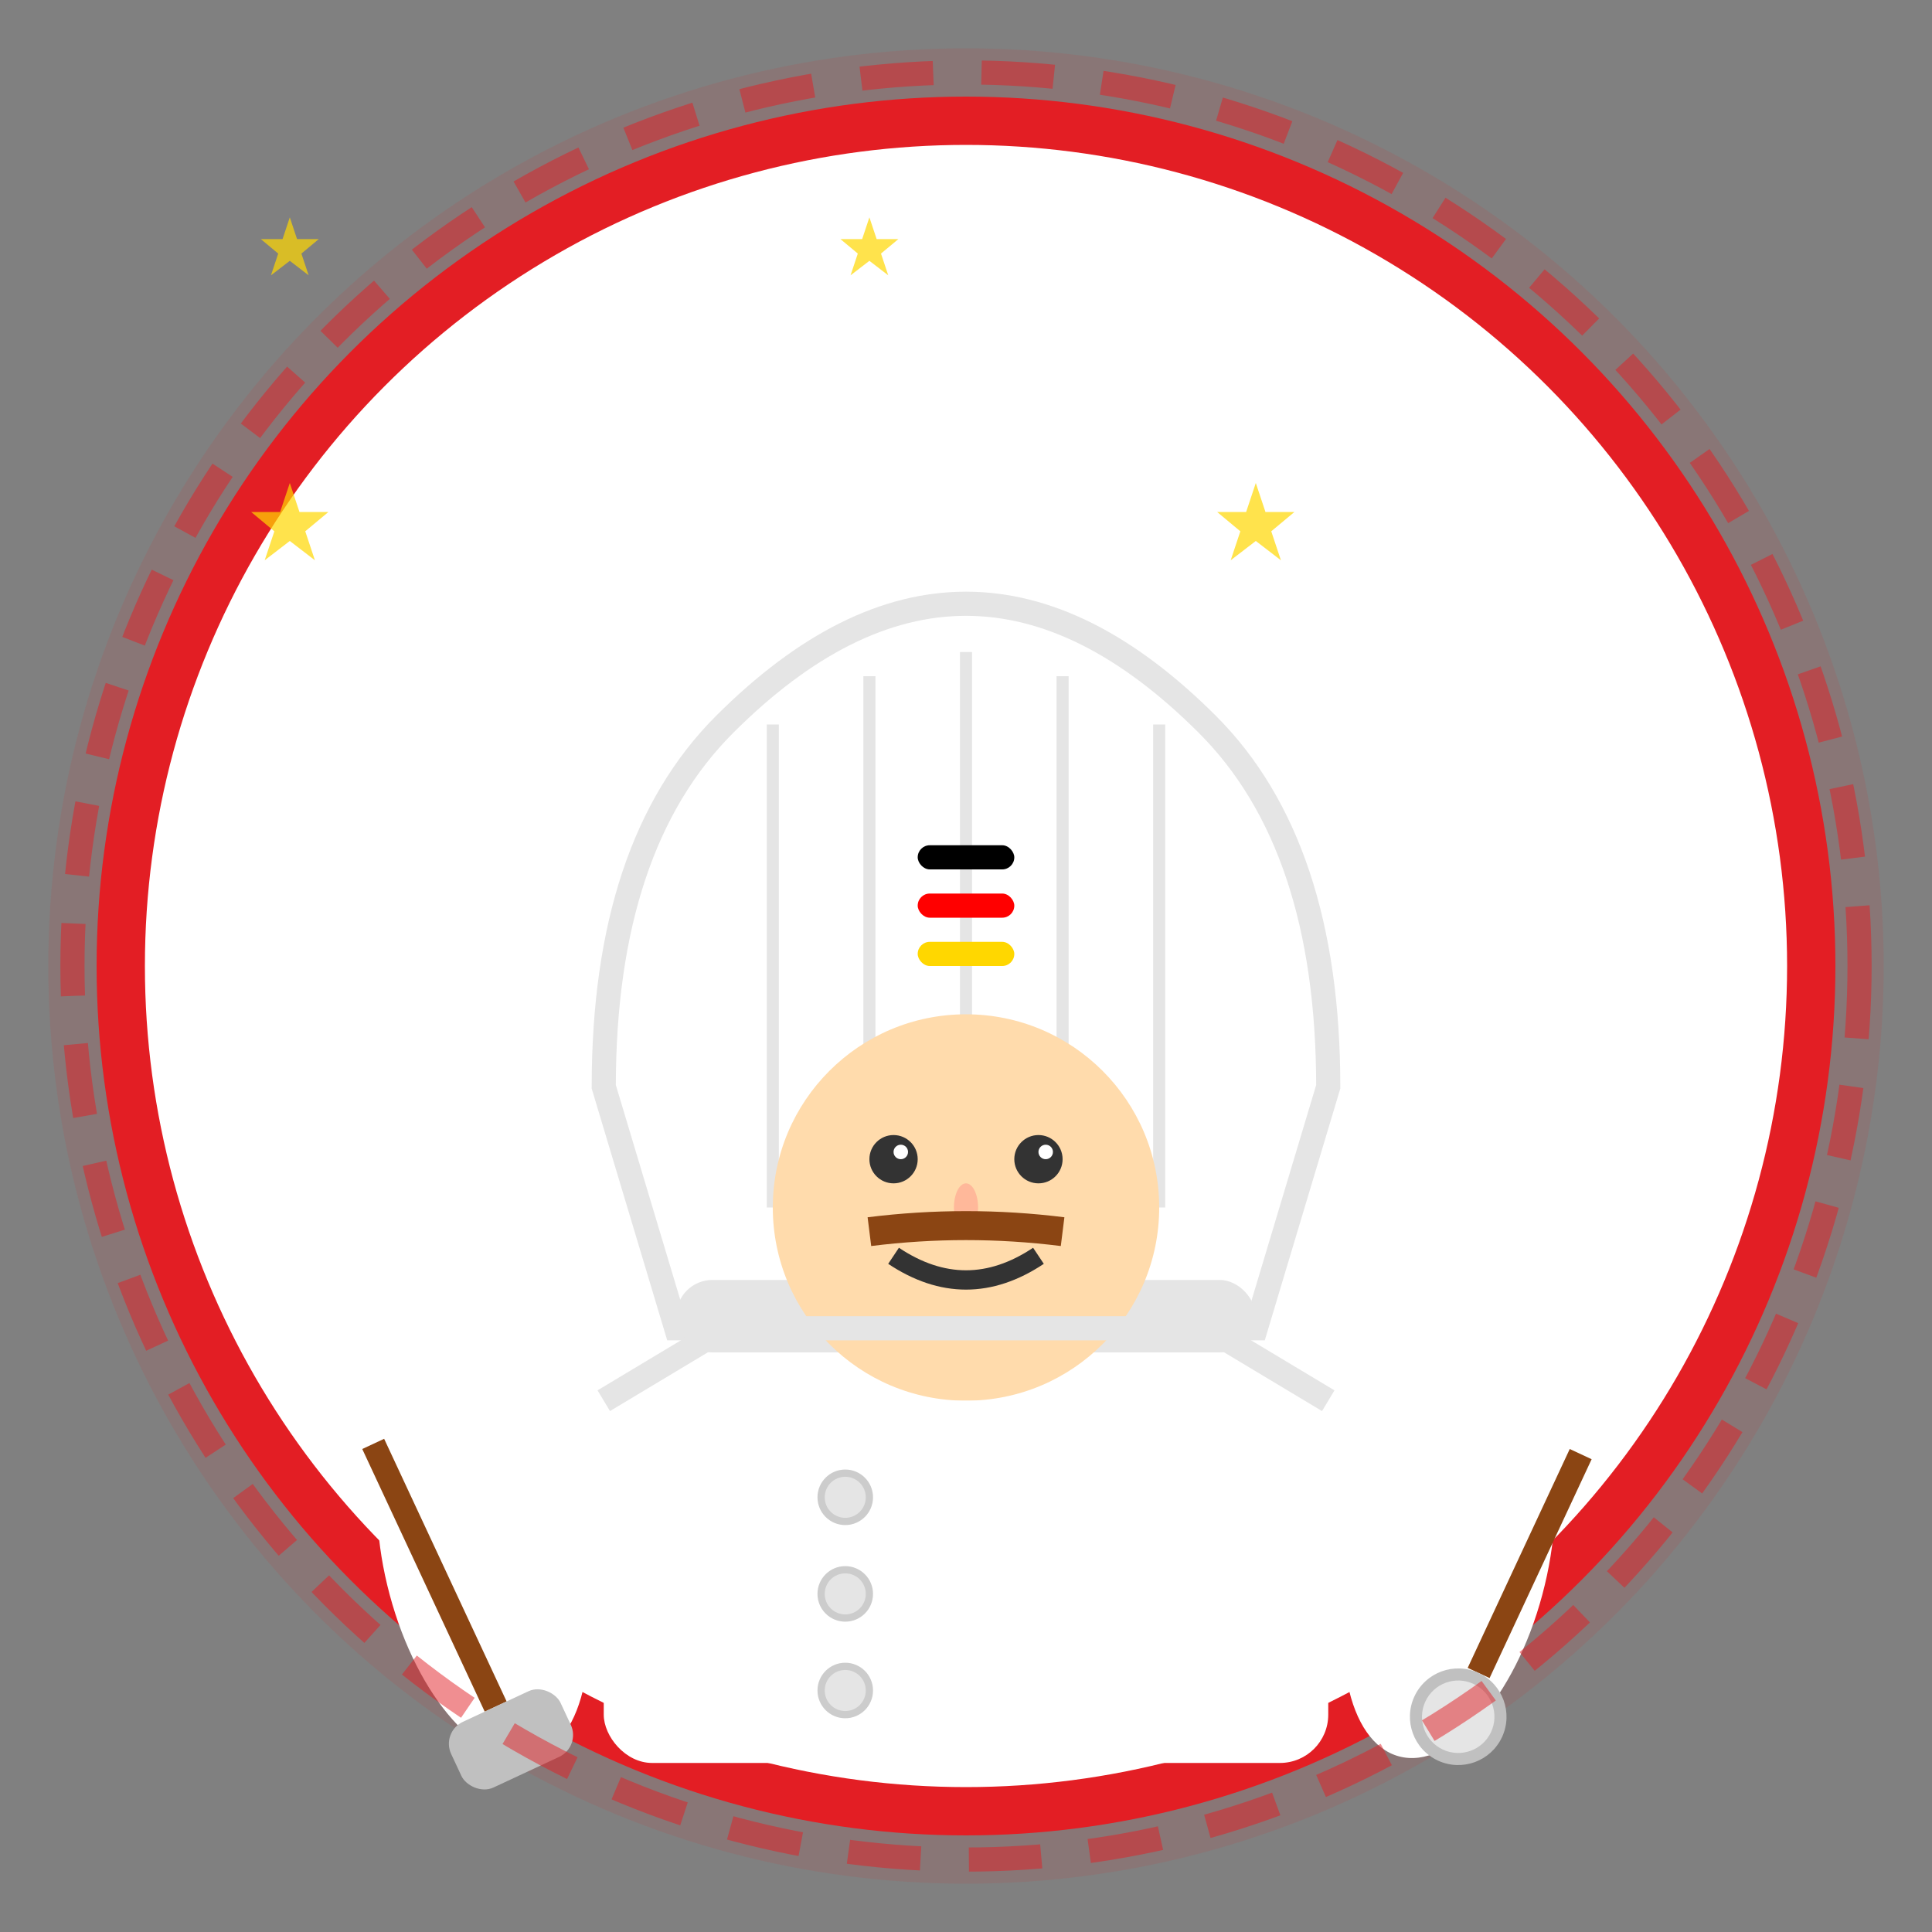 <svg width="80" height="80" viewBox="0 0 80 80" fill="none" xmlns="http://www.w3.org/2000/svg">
  <rect x="0" y="0" width="80" height="80" fill="#808080" stroke="none"/>
  <!-- Background circle -->
  <circle cx="40" cy="40" r="38" fill="#E31E24" opacity="0.1"/>
  <circle cx="40" cy="40" r="35" fill="white" stroke="#E31E24" stroke-width="2"/>
  
  <!-- Chef's hat -->
  <path d="M25 45 Q25 35 30 30 Q35 25 40 25 Q45 25 50 30 Q55 35 55 45 L52 55 L28 55 Z" fill="white" stroke="#E5E5E5" stroke-width="1"/>
  
  <!-- Hat band -->
  <rect x="28" y="53" width="24" height="3" fill="#E5E5E5" rx="1.5"/>
  
  <!-- Hat pleats -->
  <line x1="32" y1="30" x2="32" y2="50" stroke="#E5E5E5" stroke-width="0.5"/>
  <line x1="36" y1="28" x2="36" y2="52" stroke="#E5E5E5" stroke-width="0.5"/>
  <line x1="40" y1="27" x2="40" y2="53" stroke="#E5E5E5" stroke-width="0.5"/>
  <line x1="44" y1="28" x2="44" y2="52" stroke="#E5E5E5" stroke-width="0.5"/>
  <line x1="48" y1="30" x2="48" y2="50" stroke="#E5E5E5" stroke-width="0.5"/>
  
  <!-- Chef's face -->
  <circle cx="40" cy="50" r="8" fill="#FFDBAC"/>
  
  <!-- Eyes -->
  <circle cx="37" cy="48" r="1" fill="#333333"/>
  <circle cx="43" cy="48" r="1" fill="#333333"/>
  <circle cx="37.3" cy="47.7" r="0.3" fill="white"/>
  <circle cx="43.3" cy="47.7" r="0.3" fill="white"/>
  
  <!-- Nose -->
  <ellipse cx="40" cy="50" rx="0.5" ry="1" fill="#FFB89A"/>
  
  <!-- Mouth (smile) -->
  <path d="M37 52 Q40 54 43 52" stroke="#333333" stroke-width="0.8" fill="none"/>
  
  <!-- Mustache -->
  <path d="M36 51 Q40 50.5 44 51" stroke="#8B4513" stroke-width="1.2" fill="none"/>
  
  <!-- Chef's jacket -->
  <rect x="25" y="58" width="30" height="15" fill="white" rx="2"/>
  
  <!-- Jacket buttons -->
  <circle cx="35" cy="62" r="1" fill="#E5E5E5" stroke="#CCCCCC" stroke-width="0.3"/>
  <circle cx="35" cy="66" r="1" fill="#E5E5E5" stroke="#CCCCCC" stroke-width="0.3"/>
  <circle cx="35" cy="70" r="1" fill="#E5E5E5" stroke="#CCCCCC" stroke-width="0.3"/>
  
  <!-- Jacket collar -->
  <path d="M25 58 L30 55 L40 55 L50 55 L55 58" stroke="#E5E5E5" stroke-width="1" fill="none"/>
  
  <!-- Arms -->
  <ellipse cx="20" cy="65" rx="4" ry="8" fill="white" transform="rotate(-15 20 65)"/>
  <ellipse cx="60" cy="65" rx="4" ry="8" fill="white" transform="rotate(15 60 65)"/>
  
  <!-- Cooking utensils in hands -->
  <!-- Spatula in left hand -->
  <g transform="translate(15,60) rotate(-25)">
    <rect x="0" y="0" width="1" height="12" fill="#8B4513"/>
    <rect x="-2" y="12" width="5" height="3" fill="#C0C0C0" rx="1"/>
  </g>
  
  <!-- Ladle in right hand -->
  <g transform="translate(65,60) rotate(25)">
    <rect x="0" y="0" width="1" height="10" fill="#8B4513"/>
    <circle cx="0.5" cy="12" r="2" fill="#C0C0C0"/>
    <circle cx="0.5" cy="12" r="1.5" fill="#E5E5E5"/>
  </g>
  
  <!-- German flag colors accent on hat -->
  <rect x="38" y="35" width="4" height="1" fill="#000000" rx="0.5"/>
  <rect x="38" y="37" width="4" height="1" fill="#FF0000" rx="0.5"/>
  <rect x="38" y="39" width="4" height="1" fill="#FFD700" rx="0.5"/>
  
  <!-- Decorative stars around chef -->
  <g fill="#FFD700" opacity="0.7">
    <polygon points="15,25 15.5,26.5 17,26.5 15.8,27.5 16.3,29 15,28 13.7,29 14.2,27.5 13,26.5 14.5,26.5" transform="scale(0.8)"/>
    <polygon points="65,25 65.5,26.5 67,26.5 65.8,27.5 66.3,29 65,28 63.7,29 64.2,27.5 63,26.5 64.5,26.5" transform="scale(0.8)"/>
    <polygon points="20,15 20.5,16.5 22,16.5 20.8,17.5 21.3,19 20,18 18.7,19 19.2,17.5 18,16.5 19.5,16.5" transform="scale(0.6)"/>
    <polygon points="60,15 60.5,16.5 62,16.5 60.8,17.5 61.3,19 60,18 58.7,19 59.2,17.5 58,16.5 59.5,16.5" transform="scale(0.6)"/>
  </g>
  
  <!-- Decorative border -->
  <circle cx="40" cy="40" r="37" fill="none" stroke="#E31E24" stroke-width="1" stroke-dasharray="3,2" opacity="0.5"/>
</svg>
